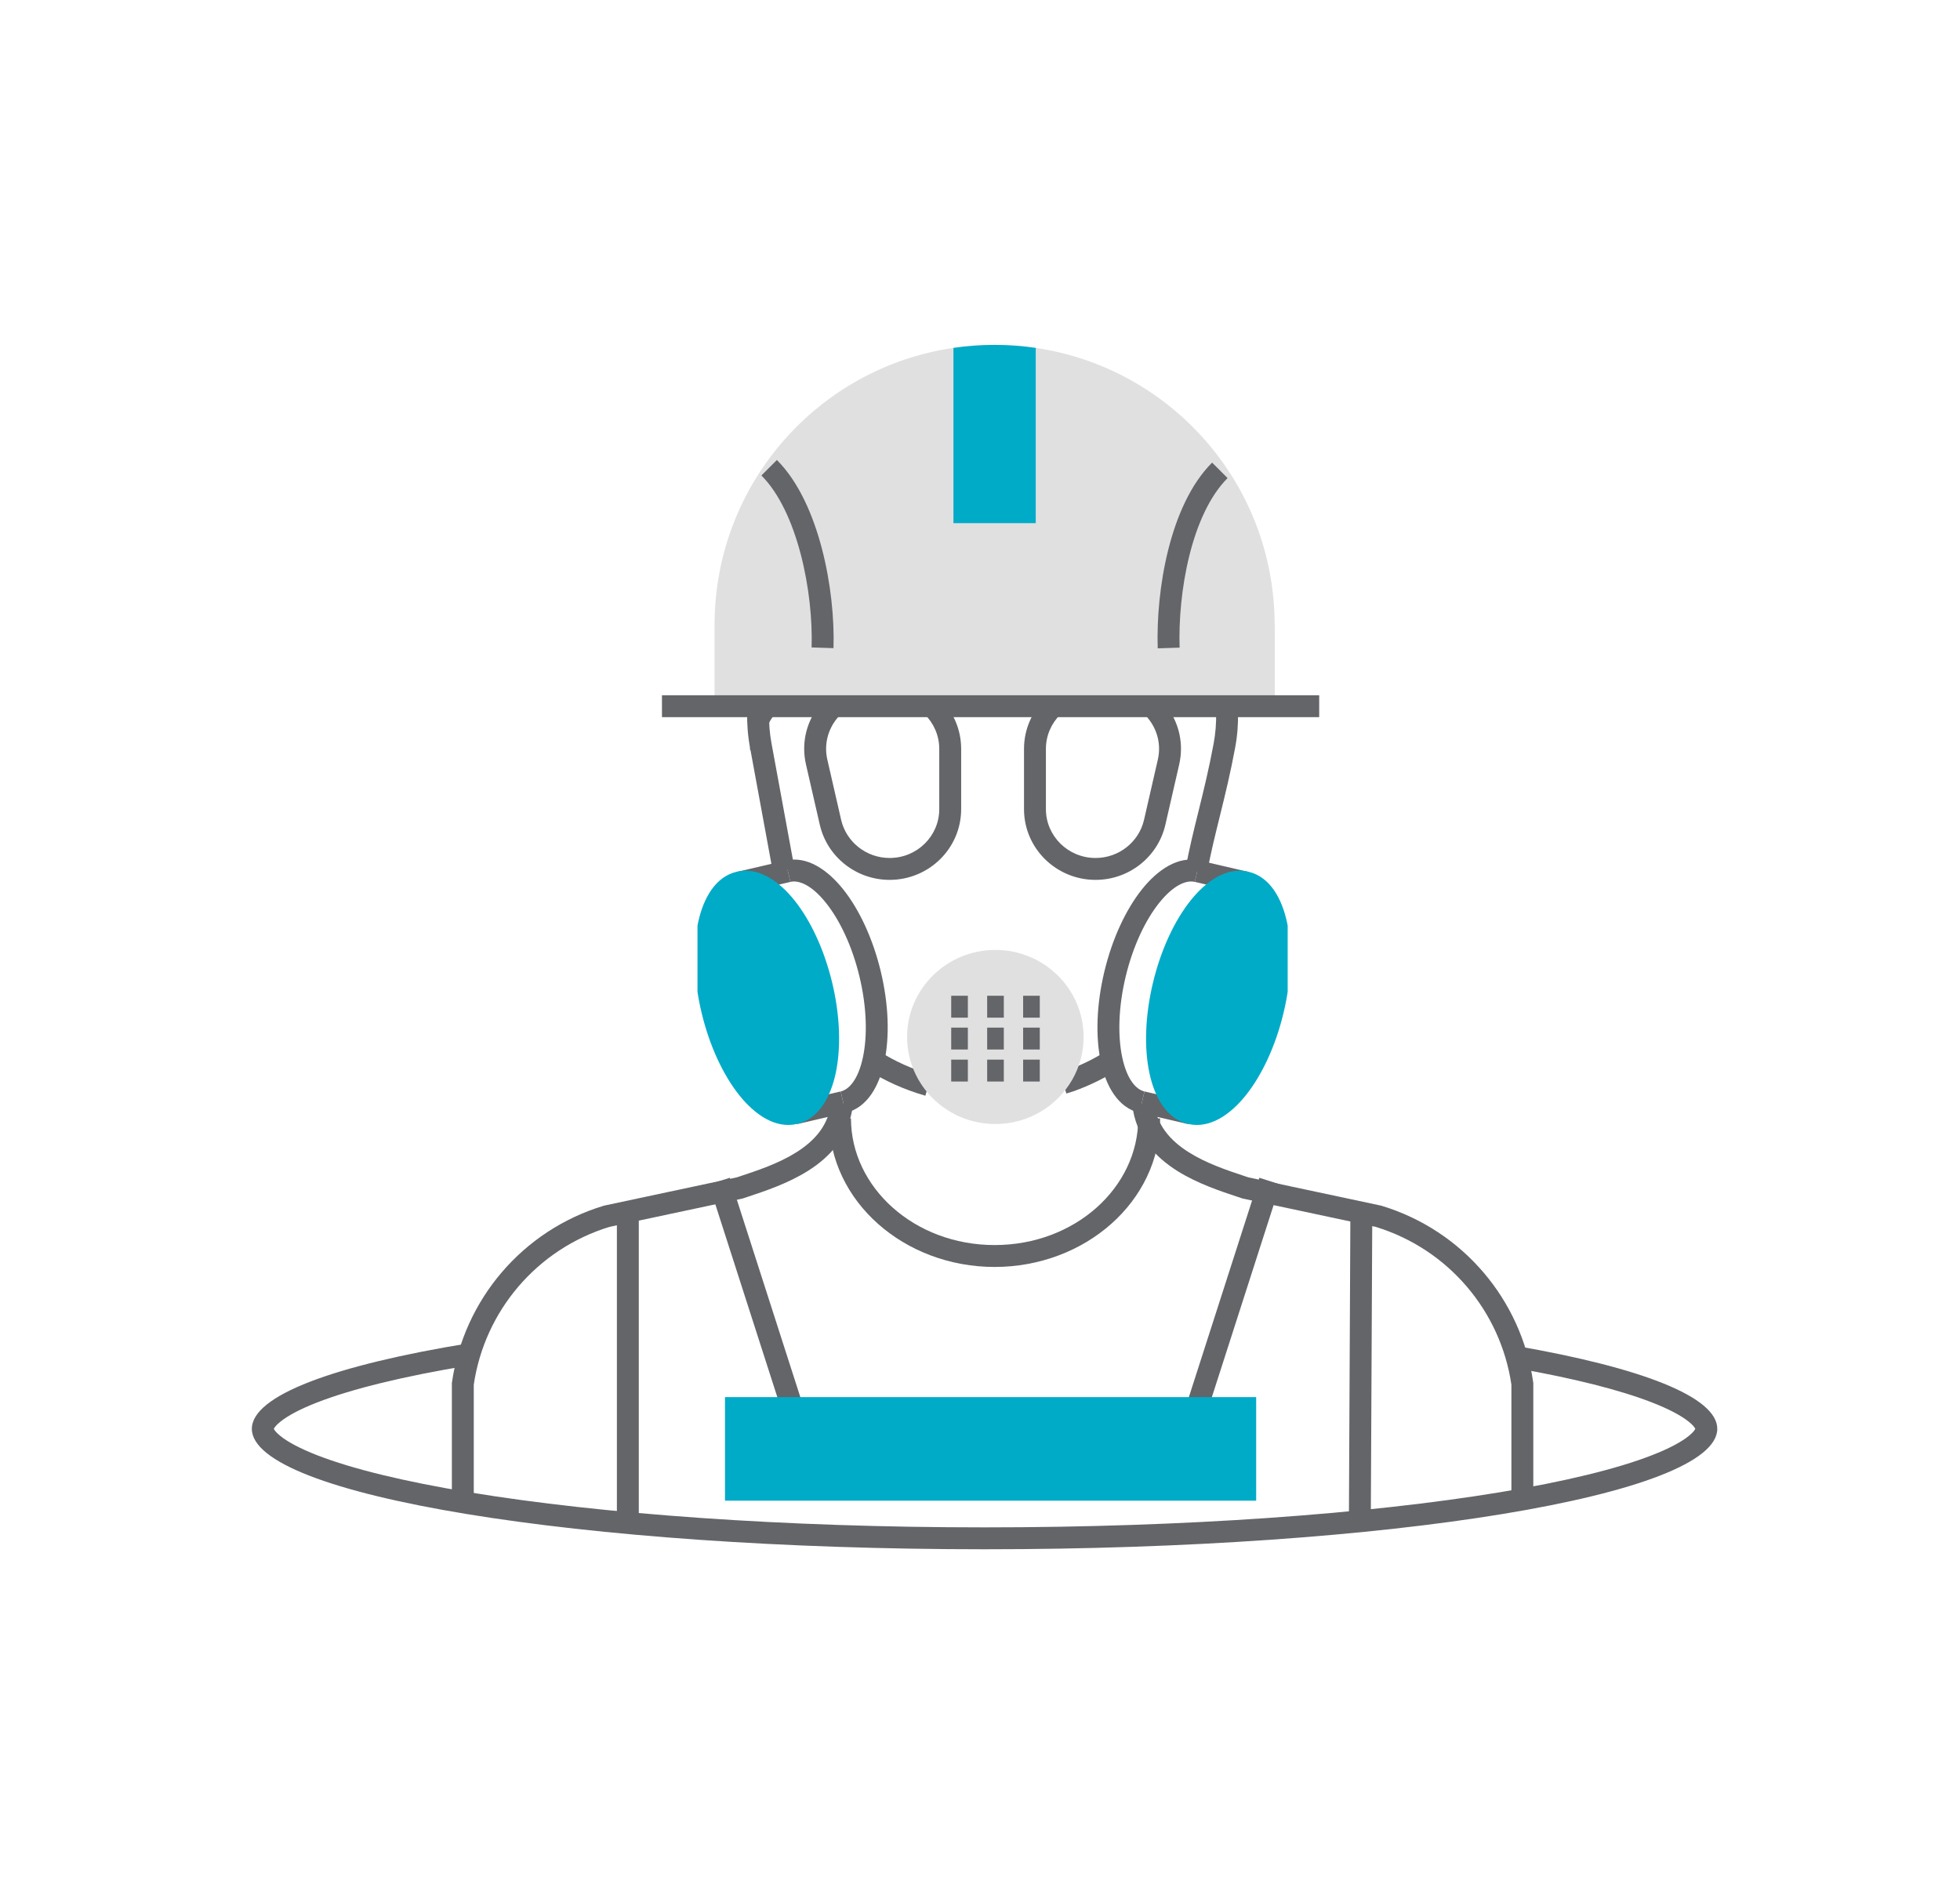 <svg width="179" height="173" viewBox="0 0 179 173" fill="none" xmlns="http://www.w3.org/2000/svg">
<path fill-rule="evenodd" clip-rule="evenodd" d="M72.723 105.247C74.428 104.174 75.676 102.755 75.905 100.689L77.893 100.91C77.573 103.795 75.795 105.676 73.788 106.94C71.954 108.095 69.819 108.802 68.232 109.327C68.106 109.369 67.984 109.409 67.865 109.449L67.812 109.466L55.663 112.054C49.024 114.089 44.26 119.74 43.268 126.466V136.605H41.268V126.322L41.278 126.251C42.359 118.721 47.688 112.387 55.122 110.128L55.163 110.116L67.286 107.533C67.38 107.502 67.475 107.471 67.57 107.439C69.19 106.902 71.104 106.267 72.723 105.247Z" fill="#636569"/>
<g clip-path="url(#clip0_1931_876)">
<path fill-rule="evenodd" clip-rule="evenodd" d="M97.393 97.777C98.742 97.294 99.99 96.671 101.14 95.934L102.219 97.617C100.941 98.437 99.55 99.131 98.047 99.667L98.028 99.674L97.386 99.875L96.789 97.966L97.393 97.777Z" fill="#636569"/>
<path fill-rule="evenodd" clip-rule="evenodd" d="M84.511 100.076C82.598 99.526 80.806 98.722 79.217 97.709L80.292 96.022C81.713 96.928 83.327 97.655 85.064 98.154L84.511 100.076Z" fill="#636569"/>
<path fill-rule="evenodd" clip-rule="evenodd" d="M81.366 48.544C84.121 48.071 87.219 47.75 90.642 47.75C94.066 47.75 97.163 48.071 99.919 48.544L99.921 48.545C104.304 49.307 107.918 52.155 110.229 55.809C112.539 59.46 113.602 63.999 112.806 68.266C112.382 70.562 111.889 72.579 111.429 74.442L111.381 74.637C110.937 76.433 110.532 78.076 110.237 79.732L108.268 79.382C108.574 77.659 108.994 75.958 109.433 74.182C109.451 74.109 109.469 74.036 109.487 73.963C109.947 72.1 110.427 70.134 110.839 67.902L110.839 67.9C111.533 64.187 110.612 60.155 108.539 56.878C106.467 53.602 103.3 51.163 99.58 50.515C96.923 50.059 93.939 49.75 90.642 49.75C87.345 49.75 84.361 50.059 81.704 50.516M81.366 48.544C76.988 49.299 73.377 52.148 71.069 55.803L81.366 48.544ZM71.069 55.803C68.762 59.456 67.698 63.999 68.495 68.265L71.069 55.803ZM68.495 68.265L68.495 68.267L68.495 68.265ZM68.495 68.267L70.593 79.678L72.559 79.316L70.461 67.902L70.461 67.9C69.767 64.187 70.688 60.151 72.76 56.871C74.83 53.594 77.993 51.156 81.704 50.516" fill="#636569"/>
<path fill-rule="evenodd" clip-rule="evenodd" d="M75.436 82.467C74.133 80.836 72.962 80.363 72.183 80.546L71.727 78.598C73.699 78.136 75.584 79.448 76.999 81.218C78.468 83.057 79.712 85.707 80.438 88.727C81.164 91.749 81.253 94.669 80.769 96.963C80.304 99.172 79.205 101.182 77.226 101.635L76.779 99.685C77.552 99.508 78.385 98.579 78.812 96.55C79.222 94.607 79.166 91.993 78.493 89.195C77.821 86.395 76.685 84.029 75.436 82.467Z" fill="#636569"/>
<path fill-rule="evenodd" clip-rule="evenodd" d="M67.289 79.633L71.729 78.599L72.183 80.546L67.743 81.581L67.289 79.633Z" fill="#636569"/>
<path fill-rule="evenodd" clip-rule="evenodd" d="M77.23 101.634L72.79 102.669L72.336 100.721L76.776 99.686L77.23 101.634Z" fill="#636569"/>
<path d="M75.027 89.981C76.425 95.8 75.316 101.05 72.564 101.68C69.811 102.325 66.451 98.11 65.052 92.29C63.654 86.471 64.764 81.222 67.516 80.591C70.268 79.947 73.628 84.161 75.027 89.981Z" fill="#00ABC8"/>
<path fill-rule="evenodd" clip-rule="evenodd" d="M70.997 83.486C69.694 81.856 68.523 81.382 67.744 81.565L67.739 81.566L67.739 81.566C66.966 81.743 66.134 82.673 65.706 84.701C65.296 86.645 65.352 89.258 66.025 92.057C66.698 94.856 67.833 97.222 69.082 98.785C70.385 100.415 71.556 100.889 72.335 100.706L72.34 100.705C73.113 100.528 73.946 99.598 74.373 97.57C74.783 95.626 74.727 93.013 74.054 90.214C73.382 87.415 72.246 85.049 70.997 83.486ZM72.56 82.238C74.029 84.076 75.273 86.727 75.999 89.747C76.725 92.768 76.814 95.689 76.33 97.983C75.865 100.191 74.767 102.2 72.789 102.654C70.817 103.114 68.934 101.803 67.519 100.033C66.05 98.195 64.806 95.544 64.08 92.524C63.354 89.503 63.266 86.582 63.749 84.289C64.215 82.081 65.313 80.072 67.29 79.617C69.262 79.157 71.146 80.468 72.56 82.238Z" fill="#00ABC8"/>
<path fill-rule="evenodd" clip-rule="evenodd" d="M104.299 81.218C105.713 79.448 107.598 78.136 109.571 78.598L109.115 80.546C108.335 80.363 107.164 80.836 105.861 82.467C104.612 84.029 103.477 86.395 102.804 89.195C102.132 91.993 102.076 94.607 102.485 96.55C102.913 98.579 103.745 99.508 104.518 99.685L104.072 101.635C102.093 101.182 100.994 99.172 100.528 96.963C100.045 94.669 100.133 91.749 100.86 88.727C101.585 85.707 102.83 83.057 104.299 81.218Z" fill="#636569"/>
<path fill-rule="evenodd" clip-rule="evenodd" d="M113.555 81.581L109.115 80.546L109.569 78.599L114.009 79.633L113.555 81.581Z" fill="#636569"/>
<path fill-rule="evenodd" clip-rule="evenodd" d="M104.522 99.686L108.962 100.721L108.508 102.669L104.068 101.634L104.522 99.686Z" fill="#636569"/>
<path d="M106.271 89.981C104.872 95.8 105.982 101.05 108.734 101.68C111.486 102.325 114.847 98.11 116.245 92.29C117.644 86.471 116.534 81.222 113.782 80.591C111.03 79.947 107.67 84.161 106.271 89.981Z" fill="#00ABC8"/>
<path fill-rule="evenodd" clip-rule="evenodd" d="M108.738 82.238C110.152 80.468 112.036 79.157 114.008 79.617C115.985 80.072 117.083 82.081 117.549 84.289C118.032 86.582 117.944 89.503 117.218 92.524C116.492 95.544 115.248 98.195 113.779 100.033C112.364 101.803 110.481 103.114 108.509 102.654C106.531 102.2 105.433 100.191 104.968 97.983C104.484 95.689 104.573 92.768 105.299 89.747C106.025 86.727 107.269 84.076 108.738 82.238ZM110.301 83.486C109.052 85.049 107.916 87.415 107.244 90.214C106.571 93.013 106.515 95.626 106.925 97.57C107.352 99.598 108.184 100.528 108.958 100.705L108.963 100.706C109.742 100.889 110.913 100.415 112.216 98.785C113.465 97.222 114.6 94.856 115.273 92.057C115.946 89.258 116.002 86.645 115.592 84.701C115.164 82.673 114.332 81.743 113.559 81.566L113.554 81.565C112.775 81.382 111.604 81.856 110.301 83.486Z" fill="#00ABC8"/>
<path d="M98.961 94.71C98.961 96.13 98.585 97.468 97.915 98.629C96.525 101.032 93.91 102.661 90.902 102.661C86.455 102.661 82.842 99.097 82.842 94.71C82.842 90.324 86.455 86.76 90.902 86.76C95.348 86.76 98.961 90.324 98.961 94.71Z" fill="#E0E0E1"/>
<path fill-rule="evenodd" clip-rule="evenodd" d="M88.391 92.946H86.871V90.946H88.391V92.946Z" fill="#636569"/>
<path fill-rule="evenodd" clip-rule="evenodd" d="M91.675 92.946H90.154V90.946H91.675V92.946Z" fill="#636569"/>
<path fill-rule="evenodd" clip-rule="evenodd" d="M94.96 92.946H93.439V90.946H94.96V92.946Z" fill="#636569"/>
<path fill-rule="evenodd" clip-rule="evenodd" d="M88.391 95.856H86.871V93.856H88.391V95.856Z" fill="#636569"/>
<path fill-rule="evenodd" clip-rule="evenodd" d="M91.675 95.856H90.154V93.856H91.675V95.856Z" fill="#636569"/>
<path fill-rule="evenodd" clip-rule="evenodd" d="M94.96 95.856H93.439V93.856H94.96V95.856Z" fill="#636569"/>
<path fill-rule="evenodd" clip-rule="evenodd" d="M88.391 98.78H86.871V96.78H88.391V98.78Z" fill="#636569"/>
<path fill-rule="evenodd" clip-rule="evenodd" d="M91.675 98.78H90.154V96.78H91.675V98.78Z" fill="#636569"/>
<path fill-rule="evenodd" clip-rule="evenodd" d="M94.96 98.78H93.439V96.78H94.96V98.78Z" fill="#636569"/>
<path fill-rule="evenodd" clip-rule="evenodd" d="M78.983 62.028C75.319 62.578 72.748 66.103 73.611 69.837C73.611 69.837 73.611 69.838 73.611 69.837L74.873 75.341L74.874 75.345C75.558 78.278 78.201 80.362 81.245 80.362C84.841 80.362 87.779 77.482 87.779 73.903V68.398C87.779 64.818 84.841 61.938 81.245 61.938H78.983V62.028ZM80.983 63.938V63.953H79.983C77.048 63.953 74.919 66.615 75.56 69.388L75.56 69.389L76.821 74.89C76.821 74.891 76.822 74.891 76.822 74.892C77.293 76.908 79.12 78.362 81.245 78.362C83.762 78.362 85.779 76.352 85.779 73.903V68.398C85.779 65.948 83.762 63.938 81.245 63.938H80.983Z" fill="#636569"/>
<path fill-rule="evenodd" clip-rule="evenodd" d="M93.519 68.398C93.519 64.818 96.459 61.938 100.054 61.938H102.316V62.028C105.98 62.578 108.551 66.103 107.688 69.837C107.688 69.838 107.688 69.837 107.688 69.837L106.426 75.341L106.425 75.345C105.741 78.278 103.098 80.362 100.054 80.362C96.459 80.362 93.519 77.482 93.519 73.903V68.398ZM100.316 63.938H100.054C97.537 63.938 95.519 65.948 95.519 68.398V73.903C95.519 76.352 97.537 78.362 100.054 78.362C102.179 78.362 104.006 76.908 104.477 74.892C104.477 74.891 104.478 74.891 104.478 74.89L105.739 69.388C106.38 66.615 104.251 63.953 101.316 63.953H100.316V63.938Z" fill="#636569"/>
<path d="M70.5 65.5L69 68.5H68.5V66L69 64.5L70.5 65.5Z" fill="#636569"/>
</g>
<path fill-rule="evenodd" clip-rule="evenodd" d="M108.576 105.247C106.871 104.174 105.623 102.755 105.394 100.689L103.406 100.91C103.726 103.795 105.504 105.676 107.511 106.94C109.345 108.095 111.48 108.802 113.067 109.327C113.193 109.369 113.315 109.409 113.433 109.449L113.487 109.466L125.636 112.054C132.275 114.089 137.038 119.74 138.031 126.466V136.605H140.031V126.322L140.021 126.251C138.94 118.721 133.61 112.387 126.177 110.128L126.136 110.116L114.013 107.533C113.919 107.502 113.824 107.471 113.729 107.439C112.109 106.902 110.195 106.267 108.576 105.247Z" fill="#636569"/>
<path d="M116.426 57.093V64.537H65.258V57.093C65.258 44.205 74.736 33.572 87.075 31.775C88.303 31.592 89.568 31.5 90.833 31.5C92.098 31.5 93.363 31.592 94.591 31.775C106.929 33.59 116.408 44.205 116.408 57.093H116.426Z" fill="#E0E0E1"/>
<path fill-rule="evenodd" clip-rule="evenodd" d="M120.478 65.5H60.455V63.5H120.478V65.5Z" fill="#636569"/>
<path d="M94.591 31.775V47.78H87.074V31.775C88.303 31.592 89.567 31.5 90.832 31.5C92.097 31.5 93.362 31.592 94.591 31.775Z" fill="#00ABC8"/>
<path fill-rule="evenodd" clip-rule="evenodd" d="M58.338 110.406V138.199H56.338V110.406H58.338Z" fill="#636569"/>
<path fill-rule="evenodd" clip-rule="evenodd" d="M64.746 108.182L66.65 107.57L73.247 128.088H108.419L115.016 107.57L116.92 108.182L109.877 130.088H71.789L64.746 108.182Z" fill="#636569"/>
<path fill-rule="evenodd" clip-rule="evenodd" d="M125.328 110.412L125.194 138.205L123.194 138.196L123.328 110.402L125.328 110.412Z" fill="#636569"/>
<path fill-rule="evenodd" clip-rule="evenodd" d="M77.717 102.156C77.717 108.427 83.481 113.715 90.834 113.715C98.187 113.715 103.95 108.445 103.95 102.156H105.95C105.95 109.764 99.063 115.715 90.834 115.715C82.603 115.715 75.717 109.745 75.717 102.156H77.717Z" fill="#636569"/>
<path fill-rule="evenodd" clip-rule="evenodd" d="M73.125 50.605C72.353 47.661 71.152 45.041 69.537 43.427L70.951 42.013C72.93 43.992 74.25 47.009 75.059 50.097C75.874 53.207 76.206 56.516 76.12 59.197L74.121 59.133C74.201 56.644 73.891 53.527 73.125 50.605Z" fill="#636569"/>
<path fill-rule="evenodd" clip-rule="evenodd" d="M106.687 50.23C107.447 47.194 108.716 44.232 110.697 42.251L112.111 43.665C110.499 45.277 109.348 47.834 108.627 50.715C107.912 53.576 107.649 56.641 107.729 59.151L105.73 59.215C105.644 56.537 105.923 53.286 106.687 50.23Z" fill="#636569"/>
<path d="M66.211 137.063V127.603H114.721V137.063" fill="#00ABC8"/>
<path fill-rule="evenodd" clip-rule="evenodd" d="M42.8 122.689C30.573 124.683 23 127.446 23 130.5C23 136.576 52.96 141.5 89.917 141.5C126.874 141.5 156.833 136.576 156.833 130.5C156.833 127.57 149.863 124.908 138.5 122.936V124.966C143.753 125.892 147.942 126.953 150.85 128.083C152.458 128.708 153.558 129.31 154.221 129.843C154.664 130.199 154.791 130.42 154.824 130.5C154.791 130.58 154.664 130.802 154.221 131.158C153.558 131.69 152.458 132.293 150.85 132.918C147.654 134.16 142.912 135.318 136.909 136.305C124.937 138.273 108.321 139.5 89.917 139.5C71.512 139.5 54.897 138.273 42.924 136.305C36.921 135.318 32.179 134.16 28.983 132.918C27.375 132.293 26.275 131.69 25.612 131.158C25.169 130.802 25.042 130.58 25.009 130.5C25.042 130.42 25.169 130.199 25.612 129.843C26.275 129.31 27.375 128.708 28.983 128.083C32.157 126.849 36.856 125.698 42.8 124.716V122.689Z" fill="#636569"/>
<defs>
<clipPath id="clip0_1931_876">
<rect width="53.9" height="55" fill="white" transform="translate(63.699 48)"/>
</clipPath>
</defs>
</svg>
